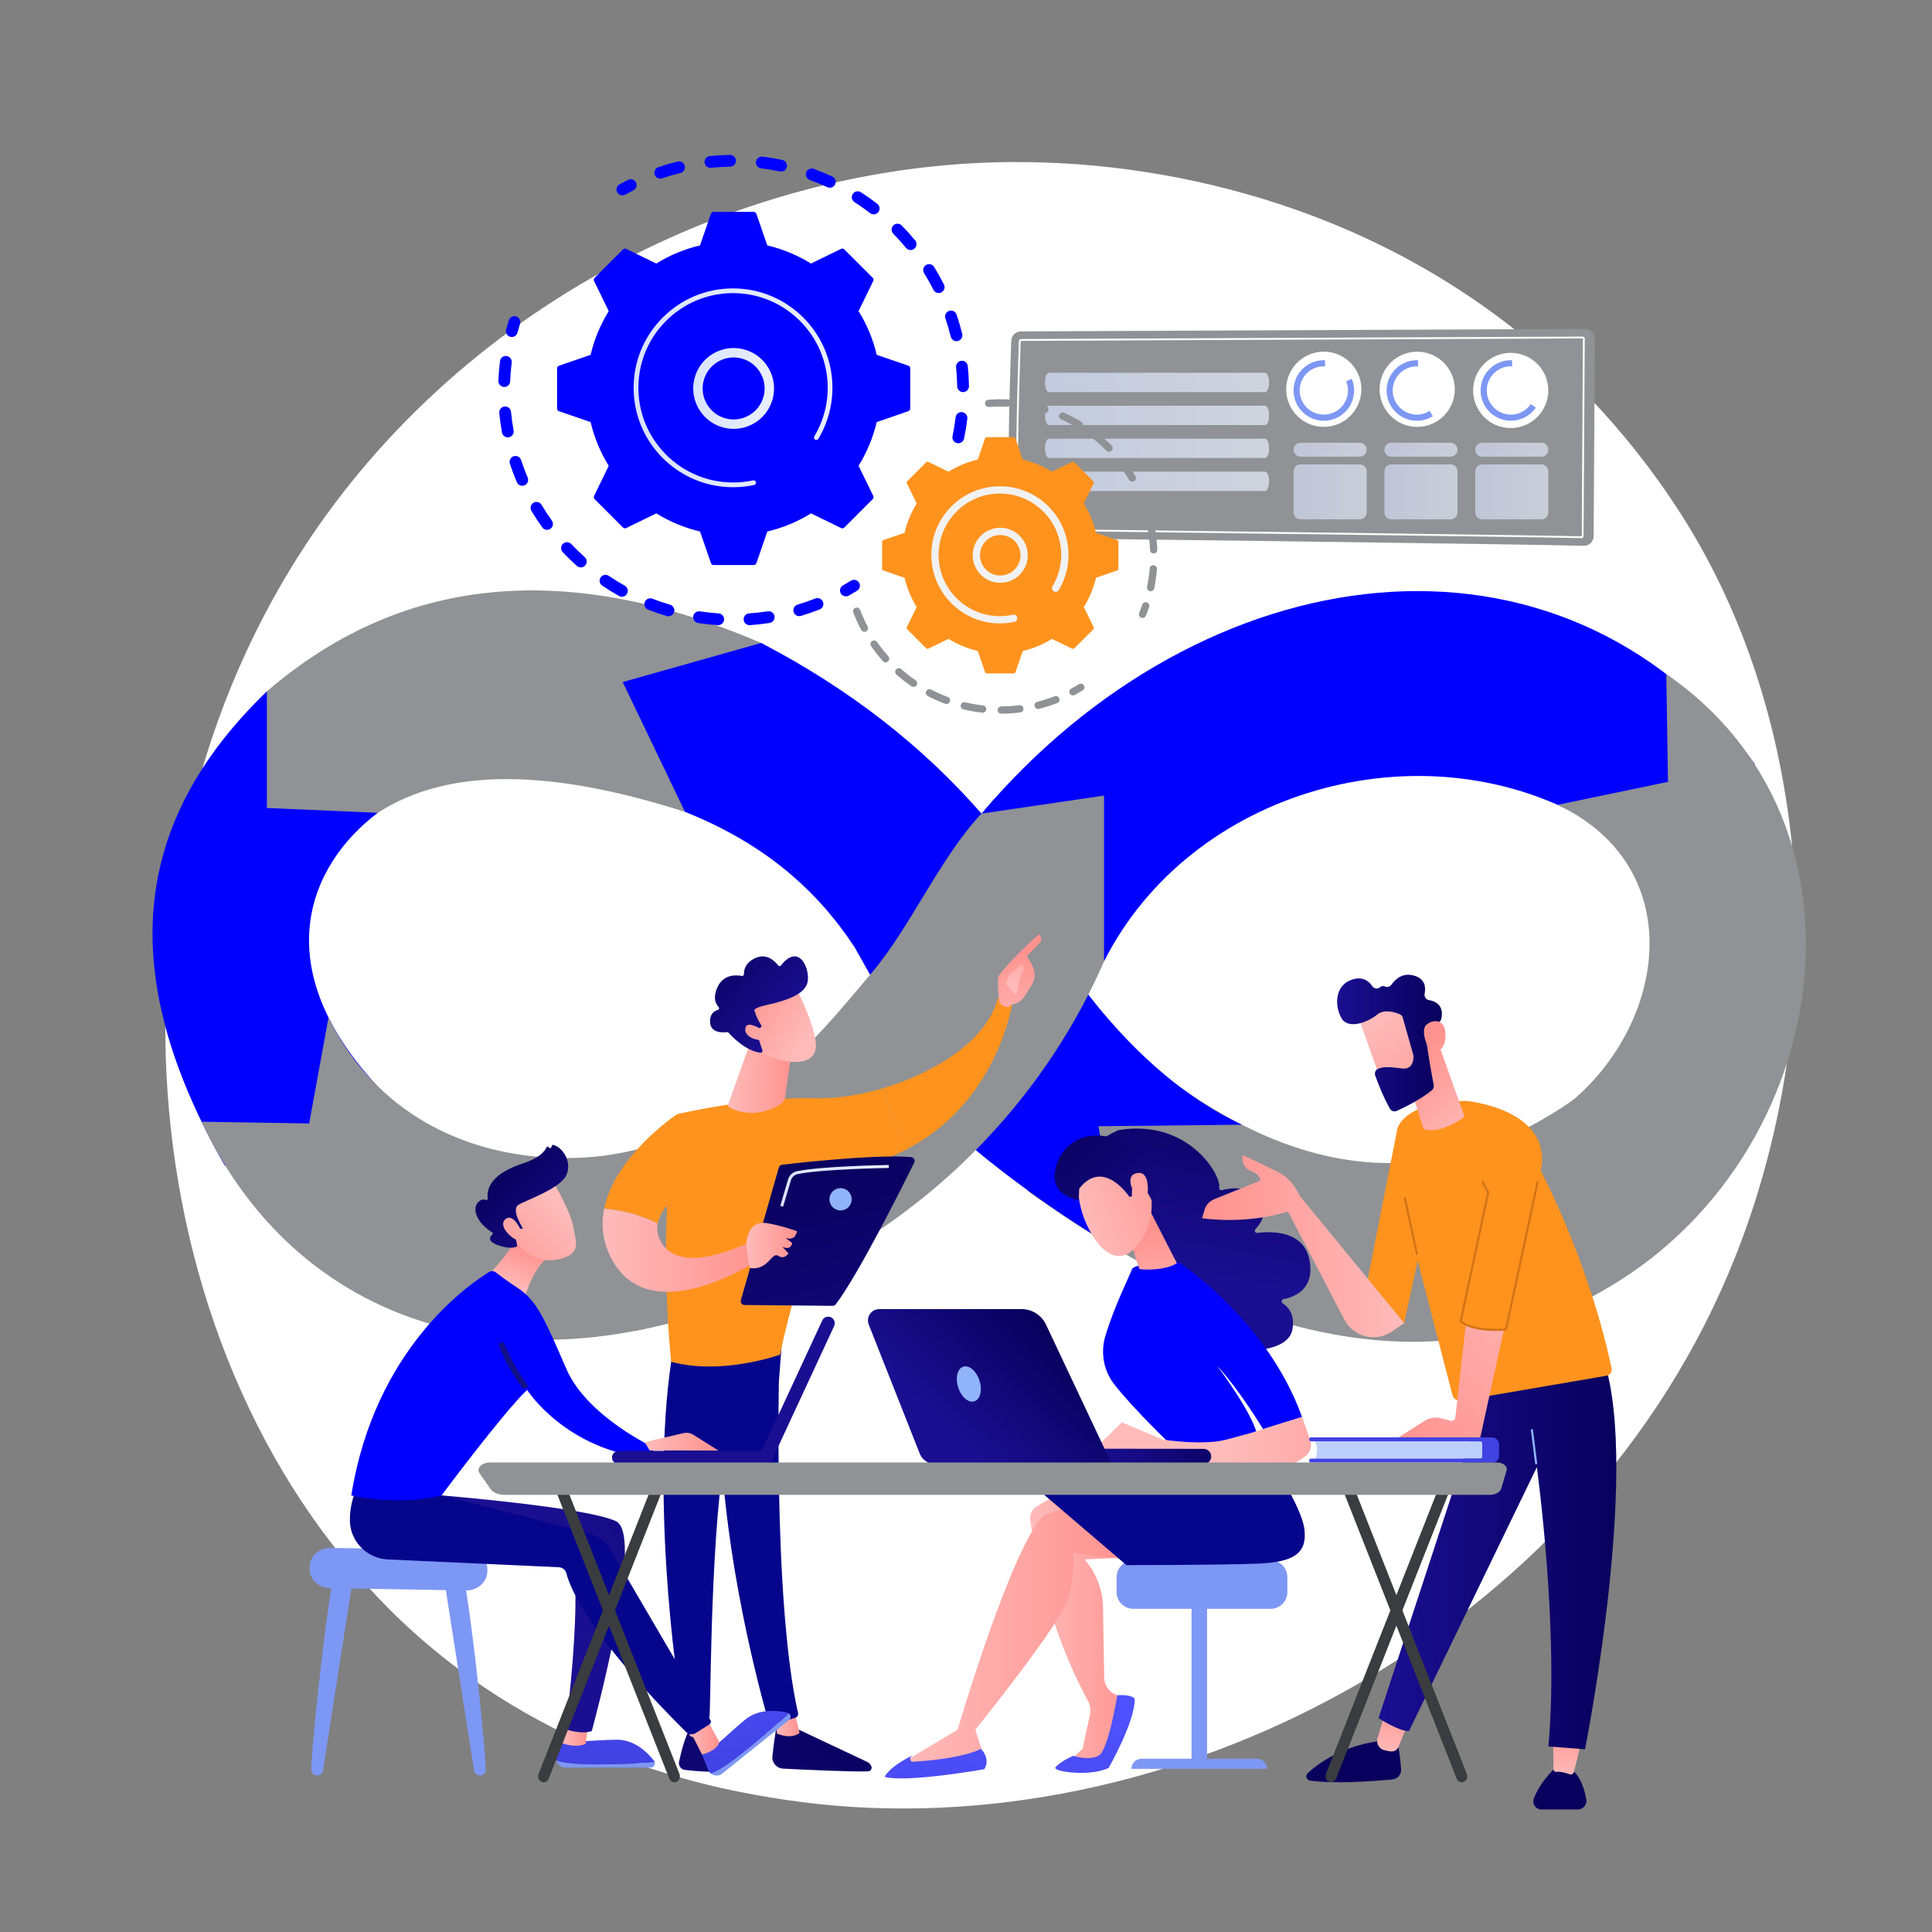 <svg width="1080" height="1080" viewBox="0 0 1080 1080" fill="none" xmlns="http://www.w3.org/2000/svg">
<rect x="0" y="0" width="1080" height="1080" fill="#808080" stroke="none"/>
<g clip-path="url(#clip0_3119_515)">
<path d="M965.521 712.199C877.151 920.269 641.771 1036.83 437.641 1005.39C404.421 1000.27 313.361 985.029 232.741 913.129C77.541 774.719 44.341 500.649 169.541 307.499C260.661 166.929 424.011 87.239 579.221 91.219C612.651 92.079 740.781 97.369 853.381 190.219C869.921 203.859 906.401 236.259 939.271 287.679C1016.47 408.399 1023.11 576.599 965.521 712.199Z" fill="white" stroke="white"/>
<path d="M149.19 386.479L211.2 454.349C172.4 483.619 148.06 541.05 213.01 609.34L125.69 651.659C64.49 544.499 73.14 459.819 149.19 386.479Z" fill="#0000FF"/>
<path d="M112.668 627.049L172.828 628.02L183.628 568.77C216.668 636.63 294.758 665 384.098 636.049L429.218 719.919C300.268 778.699 169.738 748.53 112.668 627.049Z" fill="#909295"/>
<path d="M617.178 537.39C665.938 441 794.648 405.44 887.208 458.23L981.028 427.18C871.448 281 672.338 308.74 548.648 454.81L617.178 537.39Z" fill="#0000FF"/>
<path d="M833.598 639.42L873.398 732.4C1018.64 671.9 1062.59 467.06 931.458 376.81L932.418 437.06L870.708 449.9C961.598 493.02 921.098 615.22 833.598 639.42Z" fill="#909295"/>
<path d="M574.348 665.73C711.948 764.69 832.348 777.59 928.348 698.96L860.778 674.95L879.588 614.77C795.338 673.24 717.038 654.22 641.868 594.35L574.348 665.73Z" fill="#909295"/>
<path d="M149.191 386.48V451.67L211.201 454.36C251.411 428.28 309.631 430.38 382.921 453.84L425.511 359.42C314.141 311.71 222.841 323.1 149.191 386.48Z" fill="#909295"/>
<path d="M382.92 453.83L348.09 381.27L425.51 359.41C475.8 385.64 516.31 417.77 548.66 454.81C584.27 533.23 633.13 600.15 694.25 628.72L614.04 629.57L626.39 699.54C594.96 680.72 564.64 659.6 537.95 636.57L477.72 529.48C456.72 497.57 427.42 471.6 382.92 453.83Z" fill="#0000FF"/>
<path d="M548.649 454.809C525.089 479.999 509.669 517.14 487.529 543.53C452.219 585.62 408.179 639.999 328.719 647.069L393.589 680.639L354.969 743.969C484.559 718.219 575.229 633.68 617.169 537.4V444.729L548.649 454.809Z" fill="#909295"/>
<path d="M570.66 185.26L886.08 183.88C889.1 183.85 891.55 186.3 891.53 189.32L890.86 299.73C890.84 302.77 888.33 305.19 885.3 305.1C857.49 304.27 572.41 300.61 566.96 300.84C561.57 301.07 564.5 213.88 565.3 190.48C565.4 187.59 567.76 185.29 570.66 185.26Z" fill="#909295"/>
<path d="M884.099 300.829H884.06C866.36 300.299 696.739 298.169 615.219 297.149C591.389 296.849 574.47 296.639 569.95 296.579L569.53 296.569L569.46 296.149C567.53 285.239 567.57 248.739 569.56 190.619C569.58 190.009 570.07 189.529 570.68 189.529L884.75 188.149C885.06 188.149 885.35 188.269 885.56 188.479C885.78 188.699 885.89 188.969 885.89 189.279L885.219 299.689C885.219 300.319 884.719 300.829 884.099 300.829ZM570.4 295.559C575.47 295.629 592.1 295.839 615.24 296.129C696.76 297.149 866.39 299.279 884.09 299.809H884.12C884.15 299.809 884.2 299.759 884.2 299.699L884.87 189.289L884.75 188.669V189.179L570.68 190.559C570.62 190.559 570.58 190.609 570.57 190.659C568.62 247.989 568.56 284.219 570.4 295.559Z" fill="white"/>
<path opacity="0.7" d="M584.148 213.78C584.148 216.77 585.148 219.19 586.368 219.19H707.198C708.428 219.19 709.418 216.77 709.418 213.78C709.418 210.79 708.418 208.37 707.198 208.37H586.378C585.148 208.37 584.148 210.79 584.148 213.78Z" fill="url(#paint0_linear_3119_515)"/>
<path opacity="0.7" d="M584.148 232.2C584.148 235.19 585.148 237.61 586.368 237.61H707.198C708.428 237.61 709.418 235.19 709.418 232.2C709.418 229.21 708.418 226.79 707.198 226.79H586.378C585.148 226.8 584.148 229.22 584.148 232.2Z" fill="url(#paint1_linear_3119_515)"/>
<path opacity="0.7" d="M584.148 250.63C584.148 253.62 585.148 256.04 586.368 256.04H707.198C708.428 256.04 709.418 253.62 709.418 250.63C709.418 247.64 708.418 245.22 707.198 245.22H586.378C585.148 245.23 584.148 247.65 584.148 250.63Z" fill="url(#paint2_linear_3119_515)"/>
<path opacity="0.7" d="M584.148 269.059C584.148 272.049 585.148 274.469 586.368 274.469H707.198C708.428 274.469 709.418 272.049 709.418 269.059C709.418 266.069 708.418 263.649 707.198 263.649H586.378C585.148 263.659 584.148 266.079 584.148 269.059Z" fill="url(#paint3_linear_3119_515)"/>
<path d="M760.741 220.979C762.612 209.523 754.842 198.718 743.385 196.846C731.928 194.975 721.123 202.746 719.252 214.203C717.38 225.66 725.151 236.464 736.608 238.336C748.065 240.207 758.87 232.436 760.741 220.979Z" fill="white"/>
<path d="M812.765 222.088C815.238 210.746 808.048 199.547 796.706 197.074C785.364 194.601 774.165 201.791 771.692 213.133C769.219 224.475 776.409 235.674 787.751 238.147C799.093 240.62 810.292 233.43 812.765 222.088Z" fill="white"/>
<path d="M844.497 239.29C856.106 239.29 865.517 229.879 865.517 218.27C865.517 206.661 856.106 197.25 844.497 197.25C832.888 197.25 823.477 206.661 823.477 218.27C823.477 229.879 832.888 239.29 844.497 239.29Z" fill="white"/>
<path d="M752.519 213.14C753.169 214.72 753.529 216.45 753.529 218.27C753.529 225.73 747.489 231.77 740.029 231.77C732.569 231.77 726.529 225.73 726.529 218.27C726.529 210.81 732.569 204.77 740.029 204.77C740.259 204.77 740.489 204.78 740.709 204.79V201.37C740.479 201.36 740.259 201.36 740.029 201.36C730.689 201.36 723.109 208.94 723.109 218.28C723.109 227.62 730.689 235.2 740.029 235.2C749.369 235.2 756.949 227.63 756.949 218.28C756.949 215.98 756.489 213.79 755.659 211.79L752.519 213.14Z" fill="#7D97F4"/>
<path d="M799.231 229.69C797.151 231 794.681 231.77 792.041 231.77C784.581 231.77 778.541 225.73 778.541 218.27C778.541 210.81 784.581 204.77 792.041 204.77C792.271 204.77 792.501 204.78 792.721 204.79V201.37C792.491 201.36 792.271 201.36 792.041 201.36C782.701 201.36 775.121 208.94 775.121 218.28C775.121 227.62 782.701 235.2 792.041 235.2C795.301 235.2 798.351 234.28 800.931 232.68L799.231 229.69Z" fill="#7D97F4"/>
<path d="M855.768 225.86C853.338 229.43 849.247 231.77 844.607 231.77C837.147 231.77 831.107 225.73 831.107 218.27C831.107 210.81 837.147 204.77 844.607 204.77C844.837 204.77 845.067 204.78 845.287 204.79V201.37C845.057 201.36 844.837 201.36 844.607 201.36C835.267 201.36 827.688 208.94 827.688 218.28C827.688 227.62 835.267 235.2 844.607 235.2C850.387 235.2 855.487 232.3 858.547 227.88L855.768 225.86Z" fill="#7D97F4"/>
<g opacity="0.64">
<path d="M760.187 247.5H726.897C724.807 247.5 723.117 249.24 723.117 251.39C723.117 253.54 724.807 255.28 726.897 255.28H760.187C762.277 255.28 763.967 253.54 763.967 251.39C763.967 249.25 762.277 247.5 760.187 247.5Z" fill="url(#paint4_linear_3119_515)"/>
<path d="M810.957 247.5H777.667C775.577 247.5 773.887 249.24 773.887 251.39C773.887 253.54 775.577 255.28 777.667 255.28H810.957C813.047 255.28 814.737 253.54 814.737 251.39C814.737 249.25 813.047 247.5 810.957 247.5Z" fill="url(#paint5_linear_3119_515)"/>
<path d="M828.436 255.29H861.726C863.816 255.29 865.506 253.55 865.506 251.4C865.506 249.25 863.816 247.51 861.726 247.51H828.436C826.346 247.51 824.656 249.25 824.656 251.4C824.656 253.55 826.346 255.29 828.436 255.29Z" fill="url(#paint6_linear_3119_515)"/>
<path d="M760.187 259.61H726.897C724.807 259.61 723.117 261.35 723.117 263.5V286.42C723.117 288.57 724.807 290.31 726.897 290.31H760.187C762.277 290.31 763.967 288.57 763.967 286.42V263.5C763.967 261.36 762.277 259.61 760.187 259.61Z" fill="url(#paint7_linear_3119_515)"/>
<path d="M810.957 259.61H777.667C775.577 259.61 773.887 261.35 773.887 263.5V286.42C773.887 288.57 775.577 290.31 777.667 290.31H810.957C813.047 290.31 814.737 288.57 814.737 286.42V263.5C814.737 261.36 813.047 259.61 810.957 259.61Z" fill="url(#paint8_linear_3119_515)"/>
<path d="M861.726 259.61H828.436C826.346 259.61 824.656 261.35 824.656 263.5V286.42C824.656 288.57 826.346 290.31 828.436 290.31H861.726C863.816 290.31 865.506 288.57 865.506 286.42V263.5C865.516 261.36 863.816 259.61 861.726 259.61Z" fill="url(#paint9_linear_3119_515)"/>
</g>
<path d="M434.379 963.44C434.379 963.44 432.659 972.66 431.769 981.79C431.419 985.36 434.149 988.49 437.729 988.67C449.899 989.29 475.919 990.53 485.269 990.2C486.679 990.15 487.609 988.72 487.099 987.41C486.669 986.31 485.839 985.42 484.779 984.92L441.959 964.74L434.379 963.44Z" fill="url(#paint10_linear_3119_515)"/>
<path d="M433.098 958L434.308 969.06C434.308 969.06 441.808 972.64 446.988 968.74L443.988 956.4L433.098 958Z" fill="url(#paint11_linear_3119_515)"/>
<path d="M436.058 750.39C435.468 753.27 431.648 894.28 446.118 957.63C446.358 958.66 445.818 959.72 444.838 960.11C442.518 961.03 437.968 962.36 432.538 962.49C430.858 962.53 429.358 961.42 428.898 959.8C424.728 945.09 404.778 871.43 402.758 801.22C400.498 722.77 402.788 798.55 402.788 798.55L405.018 750.09L436.058 750.39Z" fill="#06068C"/>
<path d="M384.869 967.79C384.869 967.79 382.229 972.43 379.599 984.79C379.119 987.02 380.669 989.18 382.939 989.42C386.959 989.85 393.139 990.42 398.089 990.43C400.369 990.44 402.179 988.46 401.919 986.19C401.409 981.66 399.769 974.23 394.549 968.4L384.869 967.79Z" fill="url(#paint12_linear_3119_515)"/>
<path d="M382.719 953.56L385.619 970.29C385.619 970.29 388.629 972.57 394.629 971L393.339 953.021L382.719 953.56Z" fill="url(#paint13_linear_3119_515)"/>
<path d="M376.347 754.14C363.307 828.43 377.267 938.08 382.127 959.56C382.427 960.88 383.477 961.89 384.797 962.12C387.057 962.52 390.767 962.86 394.447 961.83C395.717 961.48 396.607 960.34 396.677 959.03C397.517 941.71 397.317 835.32 409.207 793.39C409.807 791.27 411.127 789.42 412.937 788.16L435.387 772.52L437.337 746.91L376.347 754.14Z" fill="#06068C"/>
<path d="M456.258 613.9C419.318 612.94 378.448 622.859 378.448 622.859C366.818 687.02 375.198 761.24 375.198 761.24C403.728 769.01 436.118 757.229 436.118 757.229C441.128 730.409 464.038 655.03 464.038 655.03C482.118 652.96 497.038 647.89 509.348 641.13C500.108 630.21 495.838 616.389 493.998 608.229C480.898 612.149 467.658 614.2 456.258 613.9Z" fill="#FF931E"/>
<path d="M565.928 560.51C562.338 556.09 557.728 558.12 557.728 558.12C552.068 581.04 523.378 599.39 494.008 608.21C495.838 616.37 500.118 630.19 509.358 641.11C558.218 614.25 565.928 560.51 565.928 560.51Z" fill="#FF931E"/>
<path d="M565.039 561.62C565.409 562.83 560.989 564.63 558.449 559.66C558.379 557.29 557.039 547.14 558.469 545.22C566.099 535.02 580.829 522.29 580.829 522.29C583.269 524.75 581.219 527.12 581.219 527.12L574.069 534.43C575.529 537.12 577.309 539.4 578.129 542.65C578.749 545.11 578.329 547.73 577.069 549.95C575.809 552.18 574.079 555.07 572.459 557.34C569.369 561.63 565.039 561.62 565.039 561.62Z" fill="url(#paint14_linear_3119_515)"/>
<path d="M570.91 539.2L564.4 544.61L562.32 550.04L568.02 556.48C568.02 556.48 570.06 545.69 571.52 543.36C572.98 541.04 572.25 539.9 570.91 539.2Z" fill="url(#paint15_linear_3119_515)"/>
<path d="M392.28 658.77L378.45 622.86C378.45 622.86 343.71 645.98 337.75 675.66C344.27 676.2 356.12 678.01 367.68 683.99C370.37 669.97 392.28 658.77 392.28 658.77Z" fill="#FF931E"/>
<path d="M422.118 692.73C422.118 692.73 383.158 714.26 370.258 695.44C367.578 691.53 366.968 687.67 367.668 683.99C356.108 678.01 344.258 676.2 337.738 675.66C335.938 684.61 336.758 694.15 341.928 703.83C364.428 745.94 427.138 702.33 427.138 702.33L422.118 692.73Z" fill="url(#paint16_linear_3119_515)"/>
<path d="M419.117 583.54L407.037 617.43C406.837 617.99 407.067 618.62 407.577 618.91C410.767 620.71 422.267 625.94 436.257 617.26C437.717 616.35 438.717 614.87 438.957 613.17L443.047 583.78L419.117 583.54Z" fill="url(#paint17_linear_3119_515)"/>
<path d="M444.997 552.3C444.997 552.3 457.677 576.73 455.927 586.53C454.177 596.33 438.187 595.47 424.287 587.37L414.777 561.04L444.997 552.3Z" fill="url(#paint18_linear_3119_515)"/>
<path d="M425.038 574.48C425.608 574.23 425.828 573.54 425.488 573.02C424.468 571.43 422.558 568.19 421.968 565.36C421.968 565.36 419.658 563.85 427.908 561.96C436.158 560.07 448.458 557.13 451.098 550.15C453.678 543.35 447.238 526.11 436.568 539.69C436.158 540.21 435.378 540.21 434.978 539.69C433.268 537.42 428.778 532.71 422.438 535.48C416.508 538.07 415.808 542.39 415.868 544.57C415.888 545.21 415.308 545.7 414.678 545.58C411.698 544.98 404.538 544.43 401.128 551.74C398.318 557.76 400.078 561.21 401.688 562.9C402.208 563.45 401.968 564.34 401.248 564.55C399.278 565.13 396.728 566.77 396.938 571.37C397.228 577.73 404.338 577.23 406.358 576.96C406.688 576.92 407.018 577.03 407.248 577.28C408.968 579.22 416.698 587.44 425.138 588.5C425.868 588.59 426.448 587.87 426.208 587.18L422.648 576.51C422.478 576.01 422.728 575.47 423.208 575.27L425.038 574.48Z" fill="url(#paint19_linear_3119_515)"/>
<path d="M426.489 576.01C426.489 576.01 417.359 569.62 416.639 574.92C415.919 580.22 424.839 582.69 429.299 580.75L426.489 576.01Z" fill="url(#paint20_linear_3119_515)"/>
<path d="M414.158 726.75L435.378 652.64C435.618 651.8 436.338 651.19 437.208 651.08C441.058 650.63 452.198 649.37 465.058 648.28C480.558 646.97 498.548 645.91 509.298 646.81C510.828 646.94 511.748 648.56 511.068 649.93C504.958 662.3 479.798 712.62 467.208 729.11C466.788 729.66 466.148 729.98 465.458 729.97L416.218 729.51C414.788 729.51 413.768 728.13 414.158 726.75Z" fill="url(#paint21_linear_3119_515)"/>
<path d="M419.289 708.85C419.289 708.85 416.329 696.69 417.529 692.38C418.719 688.07 421.029 682.52 428.729 683.75C436.429 684.98 445.519 688.23 445.519 688.23C445.519 688.23 445.059 693.85 439.209 692.04L442.839 694.85C442.839 694.85 442.319 699.35 437.379 696.94L440.759 700.66C440.759 700.66 438.639 704.35 434.999 701.98C431.349 699.62 429.599 710.31 419.289 708.85Z" fill="url(#paint22_linear_3119_515)"/>
<path d="M463.648 670.41C463.648 673.85 466.438 676.64 469.878 676.64C473.318 676.64 476.108 673.85 476.108 670.41C476.108 666.97 473.318 664.18 469.878 664.18C466.438 664.18 463.648 666.97 463.648 670.41Z" fill="#91B3FA"/>
<path d="M437.777 674.52L436.188 674.05L440.508 659.39C441.208 657 443.138 655.21 445.538 654.71C459.238 651.85 495.307 651.27 496.837 651.24L496.867 652.9C496.497 652.9 459.428 653.5 445.888 656.33C444.088 656.71 442.637 658.06 442.107 659.86L437.777 674.52Z" fill="url(#paint23_linear_3119_515)"/>
<path d="M186.618 881.93C184.358 885.28 175.368 961.07 173.958 989.06C173.858 990.95 175.378 992.53 177.268 992.53C178.898 992.53 180.298 991.34 180.548 989.72L196.998 884.33L186.618 881.93Z" fill="#7D97F4"/>
<path d="M258.907 881.93C261.167 885.28 270.157 961.07 271.567 989.06C271.667 990.95 270.147 992.53 268.257 992.53C266.627 992.53 265.227 991.34 264.977 989.72L248.527 884.33L258.907 881.93Z" fill="#7D97F4"/>
<path d="M173.018 876.02L173.008 876.85C172.958 882.8 178.078 887.67 184.488 887.78L260.508 889.07C266.828 889.18 272.098 884.61 272.408 878.76L272.448 878C272.768 871.89 267.588 866.75 260.988 866.63L184.938 865.27C178.428 865.15 173.068 869.98 173.018 876.02Z" fill="#7D97F4"/>
<path d="M333.147 986.31C319.637 986.31 313.657 985.15 310.977 984.09C311.497 986.31 313.477 988.06 315.967 988.06H363.767C365.377 988.06 366.397 986.52 366.007 985.12C360.567 985.57 348.997 986.31 333.147 986.31Z" fill="#7D97F4"/>
<path d="M366.018 985.13C365.938 984.85 365.828 984.57 365.628 984.32C361.988 979.67 354.668 972.37 344.718 972.51C330.138 972.72 325.058 974.3 313.728 972.6L311.058 981.46C310.788 982.36 310.778 983.26 310.978 984.1C313.648 985.16 319.628 986.32 333.148 986.32C348.998 986.31 360.568 985.57 366.018 985.13Z" fill="url(#paint24_linear_3119_515)"/>
<path d="M317.01 963.05L313.73 974.21C313.73 974.21 321 977.52 327.39 974.86L328.65 965.19L317.01 963.05Z" fill="url(#paint25_linear_3119_515)"/>
<path d="M416.09 979.29C405.56 987.75 400.17 990.6 397.43 991.45C399.22 992.85 401.85 992.97 403.8 991.4L441.07 961.46C442.32 960.45 442.16 958.62 440.99 957.78C437.01 961.53 428.45 969.36 416.09 979.29Z" fill="#7D97F4"/>
<path d="M440.98 957.78C440.74 957.61 440.48 957.47 440.17 957.39C434.43 956.06 424.18 954.98 416.51 961.32C405.27 970.61 402.3 975.02 392.41 980.8L395.85 989.35C396.2 990.22 396.76 990.92 397.43 991.45C400.17 990.6 405.56 987.75 416.09 979.29C428.45 969.36 437.01 961.53 440.98 957.78Z" fill="url(#paint26_linear_3119_515)"/>
<path d="M246.84 835.939C246.84 835.939 327.74 842.549 344.34 850.359C360.94 858.169 330.8 967.669 330.8 967.669C330.8 967.669 326.28 969.839 316.23 966.719C316.23 966.719 326.54 885.909 318.87 868.389L231.27 854.059L246.84 835.939Z" fill="url(#paint27_linear_3119_515)"/>
<path d="M384.371 965.419C385.121 966.099 392.411 980.799 392.411 980.799C392.411 980.799 400.521 979.039 402.181 973.909L394.881 960.649L384.371 965.419Z" fill="url(#paint28_linear_3119_515)"/>
<path d="M198.119 835.27C198.119 835.27 195.479 841.609 195.589 850.039C195.739 861.699 205.109 871.16 216.759 871.74L312.399 876.099C314.419 876.189 316.129 877.589 316.629 879.549C318.879 888.239 329.859 914.94 383.559 968.21C384.989 969.63 387.209 969.869 388.919 968.789L396.559 963.96C397.359 963.45 397.619 962.4 397.139 961.58L341.449 866.49C338.529 861.66 333.819 858.18 328.359 856.78L246.849 835.94L198.119 835.27Z" fill="#06068C"/>
<path d="M292.37 686.72C292.37 686.72 282.12 704.83 271.68 713.61L293.27 725.66C293.27 725.66 298.14 706.48 309.25 700.87L292.37 686.72Z" fill="url(#paint29_linear_3119_515)"/>
<path d="M196.379 835.94C196.379 835.94 222.199 842.23 246.839 835.94C246.839 835.94 281.319 789.58 294.669 776.97C294.669 776.97 315.949 810.55 363.319 815.31L365.959 809.41C365.959 809.41 328.249 792.03 316.639 765.32C305.029 738.61 300.369 727.22 289.809 720.25C283.229 715.91 279.289 712.95 277.259 711.33C276.149 710.44 274.609 710.34 273.389 711.08C262.179 717.9 209.439 754.02 196.379 835.94Z" fill="#0000FF"/>
<path d="M293.271 776.31C292.771 776.31 292.281 776.09 291.961 775.66C283.741 764.94 279.161 753.12 278.971 752.63C278.641 751.78 279.071 750.82 279.921 750.49C280.781 750.16 281.731 750.59 282.061 751.44C282.111 751.56 286.671 763.32 294.591 773.65C295.151 774.38 295.011 775.41 294.281 775.97C293.971 776.2 293.621 776.31 293.271 776.31Z" fill="#101089"/>
<path d="M360.469 806.32L365.799 804.9L381.989 801.15C383.939 800.7 385.989 801.04 387.679 802.11L401.599 810.87L363.159 810.81L360.469 806.32Z" fill="url(#paint30_linear_3119_515)"/>
<path d="M308.628 659.56C308.628 659.56 318.588 676.11 320.308 685.26C322.038 694.41 324.808 700.13 314.398 703.39C303.988 706.65 294.308 702.52 288.238 693.98C288.238 693.98 278.758 680.84 279.698 674.82C280.658 668.8 308.628 659.56 308.628 659.56Z" fill="url(#paint31_linear_3119_515)"/>
<path d="M291.018 686.9L292.368 686.72C292.368 686.72 285.318 676.07 289.928 673.42C294.538 670.78 313.338 664.29 316.608 656.89C319.758 649.75 315.048 641.69 309.368 640.01C309.008 639.9 308.628 640.12 308.498 640.47L308.168 641.37C307.938 641.99 307.078 642.01 306.818 641.41C306.568 640.84 305.748 640.82 305.498 641.38C304.488 643.6 301.478 647.39 292.438 650.32C279.608 654.48 271.618 660.95 272.598 670.06C272.658 670.64 272.088 671.04 271.558 670.8C270.508 670.34 268.918 670.26 267.078 672.28C263.868 675.79 266.378 683.47 275.148 688.91C275.568 689.17 275.638 689.76 275.268 690.07C273.958 691.19 272.108 693.7 278.038 695.93C284.108 698.21 287.418 697.44 288.638 696.95C288.968 696.82 289.158 696.48 289.088 696.13L287.528 688.14C287.448 687.73 287.728 687.33 288.148 687.28L291.018 686.9Z" fill="url(#paint32_linear_3119_515)"/>
<path d="M291.569 688.54C291.569 688.54 287.179 677.71 282.559 681.52C277.949 685.33 286.829 693.74 290.919 693.63L291.569 688.54Z" fill="url(#paint33_linear_3119_515)"/>
<path d="M345.619 818.41C345.679 818.41 345.749 818.41 345.809 818.41L427.929 818.33C429.959 818.33 431.599 816.68 431.599 814.66C431.599 812.63 429.939 810.96 427.919 810.99L345.799 811.07C343.769 811.07 342.129 812.72 342.129 814.74C342.129 816.71 343.669 818.31 345.619 818.41Z" fill="url(#paint34_linear_3119_515)"/>
<path d="M459.718 737.99C459.688 738.05 459.658 738.1 459.638 738.16L425.088 812.65C424.238 814.49 425.028 816.67 426.868 817.53C428.708 818.38 430.918 817.59 431.748 815.74L466.298 741.25C467.148 739.41 466.358 737.23 464.518 736.37C462.728 735.54 460.628 736.27 459.718 737.99Z" fill="url(#paint35_linear_3119_515)"/>
<path d="M674.752 893.27H666.082V987H674.752V893.27Z" fill="#7D97F4"/>
<path d="M708.371 988.799H632.461C632.461 985.679 634.991 983.159 638.101 983.159H702.731C705.841 983.159 708.371 985.689 708.371 988.799Z" fill="#7D97F4"/>
<path d="M719.631 890.02C719.631 895.15 715.441 899.34 710.311 899.34H633.511C628.381 899.34 624.191 895.15 624.191 890.02V881.59C624.191 876.46 628.381 872.27 633.511 872.27H710.311C715.441 872.27 719.631 876.46 719.631 881.59V890.02Z" fill="#7D97F4"/>
<path d="M606.429 830.779C606.429 830.779 593.549 832.779 579.069 842.459C576.789 843.979 575.539 846.639 575.879 849.359C577.609 863.089 584.739 907.549 608.249 950.959C609.489 953.249 609.849 955.909 609.299 958.459L605.219 977.469L597.649 984.569H617.159L630.149 949.419L624.599 947.659C620.289 946.299 617.339 942.339 617.259 937.819L616.609 900.109C617.169 883.309 606.309 871.719 606.309 871.719L637.469 870.199L606.429 830.779Z" fill="url(#paint36_linear_3119_515)"/>
<path d="M590.029 987.989C588.249 990.319 609.149 993.379 619.709 988.299C619.709 988.299 634.349 962.839 634.349 949.719C634.349 949.719 633.189 947.049 624.589 947.649C624.589 947.649 619.679 977.799 614.489 981.179C609.299 984.559 599.969 981.519 599.969 981.519C599.969 981.519 592.649 984.559 590.029 987.989Z" fill="url(#paint37_linear_3119_515)"/>
<path d="M633.51 872.27C633.34 871.98 599.97 868.26 599.97 868.26C599.97 868.26 601.06 878.41 597.65 892.38C594.24 906.35 545.23 966.88 545.23 966.88L550.37 983.17C534.48 988.7 518.86 989.59 503.48 985.99L535.32 966.88C535.32 966.88 565.12 865.32 583.38 847.2L616.84 835.62L633.51 872.27Z" fill="url(#paint38_linear_3119_515)"/>
<path d="M708.369 813.18C708.369 813.18 727.599 841.78 729.179 854.83C730.759 867.88 723.909 873.18 703.729 874.05C683.549 874.92 629.689 874.91 629.689 874.91L583.719 835.62C583.719 835.62 617.219 823.66 625.929 820.28C634.639 816.9 708.369 813.18 708.369 813.18Z" fill="#06068C"/>
<path d="M548.428 977.68C548.428 977.68 553.958 983.04 550.228 989C550.228 989 506.408 996.77 494.508 993.24C494.508 993.24 496.978 987.6 510.378 981.18L509.388 981.94C508.138 982.9 508.868 984.9 510.448 984.81C519.268 984.31 537.538 982.69 548.428 977.68Z" fill="url(#paint39_linear_3119_515)"/>
<path d="M625.071 631.78C664.381 625.1 682.891 657.16 681.531 663.89C681.351 664.78 682.191 665.54 683.071 665.3C687.581 664.09 697.551 662.55 703.731 670.3C709.191 677.14 705.111 683.59 701.781 687.13C700.981 687.99 701.651 689.37 702.821 689.23C711.121 688.18 729.151 687.93 732.101 704.82C734.851 720.57 723.891 725.01 717.391 726.26C716.291 726.47 716.031 727.92 716.981 728.52C720.221 730.58 723.981 734.83 722.461 743.22C720.081 756.37 694.291 755.3 691.281 755.12C691.091 755.11 690.911 755.05 690.741 754.96L649.441 731.4C649.121 731.22 648.901 730.9 648.831 730.53L640.491 682.37C640.421 681.98 640.541 681.58 640.821 681.3L613.891 643.3C604.131 641.88 624.611 631.86 625.071 631.78Z" fill="url(#paint40_linear_3119_515)"/>
<path d="M656.36 809.39C656.36 809.39 633.97 788.07 622.94 773.94C616.98 766.31 615.11 756.26 617.87 746.97C622.9 730.01 631.85 712.45 632.66 709.72C633.91 705.53 659.02 705.71 659.02 705.71C659.02 705.71 708.43 737.78 727.84 792.1L706.04 798.89C706.04 798.89 693.14 777.25 680.39 763.49C680.39 763.49 702.45 792.63 703.22 804.56L656.36 809.39Z" fill="#0000FF"/>
<path d="M629.629 686.31C629.889 687.18 636.449 708.91 636.959 709.36C637.469 709.81 651.329 710.56 657.859 706.1L641.679 674.45L629.629 686.31Z" fill="url(#paint41_linear_3119_515)"/>
<path d="M603.351 658.39C603.351 658.39 600.181 670.84 608.951 687.58C617.711 704.32 627.631 704.3 633.061 698.94C638.481 693.58 645.171 684.49 643.581 668.31C641.991 652.12 607.931 642.56 603.351 658.39Z" fill="url(#paint42_linear_3119_515)"/>
<path d="M631.451 669.19C631.451 669.19 616.911 646.96 603.281 664.46L603.031 670.82C603.031 670.82 587.061 668.92 589.861 654.28C592.651 639.64 606.451 630.49 624.231 636.83C642.001 643.17 652.181 649.68 653.331 662.41C654.481 675.15 644.341 672.35 644.341 672.35C644.341 672.35 641.041 663.38 636.341 662.45C631.641 661.52 632.861 668.51 632.861 668.51L631.451 669.19Z" fill="url(#paint43_linear_3119_515)"/>
<path d="M635.182 668.89C635.182 668.89 627.642 657.51 635.372 655.81C643.102 654.11 641.902 666.9 641.062 671.63L635.182 668.89Z" fill="url(#paint44_linear_3119_515)"/>
<path d="M610.742 810.971L627.192 795.111L649.952 804.731C649.952 804.731 672.612 808.241 685.572 804.731C698.542 801.221 698.542 801.221 698.542 801.221L727.842 792.101L732.442 805.111C733.612 808.411 732.432 812.081 729.582 814.111C727.042 815.911 724.072 817.891 722.182 818.721C718.322 820.411 627.062 817.551 627.062 817.551L610.742 810.971Z" fill="url(#paint45_linear_3119_515)"/>
<path d="M673.012 818.45C672.942 818.45 672.862 818.46 672.792 818.46L577.352 818.36C574.992 818.36 573.082 816.44 573.082 814.08C573.082 811.72 575.002 809.77 577.362 809.81L672.802 809.91C675.162 809.91 677.072 811.83 677.072 814.19C677.062 816.47 675.262 818.34 673.012 818.45Z" fill="url(#paint46_linear_3119_515)"/>
<path d="M491.551 731.79H571.031C576.891 731.79 582.231 735.17 584.731 740.48L621.481 818.4H522.701C518.921 818.4 515.531 816.09 514.141 812.58L485.651 740.48C484.001 736.31 487.071 731.79 491.551 731.79Z" fill="url(#paint47_linear_3119_515)"/>
<path d="M547.542 771.74C549.262 777.09 547.992 782.29 544.702 783.35C541.412 784.41 537.342 780.93 535.622 775.58C533.902 770.23 535.172 765.03 538.462 763.97C541.762 762.91 545.822 766.39 547.542 771.74Z" fill="#91B3FA"/>
<path d="M781.819 976.99C781.819 976.99 782.819 982.55 783.219 989.16C783.389 991.97 781.299 994.42 778.499 994.69C768.729 995.64 746.489 997.39 732.299 995.34C730.309 995.05 729.519 992.61 730.989 991.24C736.839 985.79 750.979 975.18 774.259 972.86L781.819 976.99Z" fill="url(#paint48_linear_3119_515)"/>
<path d="M786.67 964.45L781.73 976.56C781.05 978.22 779.37 979.25 777.59 979.06C776.38 978.93 774.95 978.7 773.56 978.28C770.77 977.43 769.2 974.48 770.03 971.69L773.76 959.22L786.67 964.45Z" fill="url(#paint49_linear_3119_515)"/>
<path d="M871.12 986.63C871.12 986.63 861.23 994.91 857.38 1005.52C856.32 1008.44 858.56 1011.51 861.67 1011.51H882.02C885 1011.51 887.28 1008.83 886.76 1005.9C885.46 998.58 881.72 986.66 871.12 986.63Z" fill="url(#paint50_linear_3119_515)"/>
<path d="M883.371 975.86C883.371 975.86 881.371 984.7 879.841 990.55C879.561 991.61 878.431 992.19 877.401 991.82C874.321 990.72 871.811 990.23 869.991 990.48C869.151 990.59 868.411 989.89 868.401 989.04L868.211 974.35L883.371 975.86Z" fill="url(#paint51_linear_3119_515)"/>
<path d="M830.769 776.89L770.609 960.42C770.609 960.42 782.149 967.98 787.649 967.66L859.109 820.16C859.109 820.16 871.609 911.04 865.559 976.29L886.029 977.85C886.029 977.85 919.309 811.11 894.099 754L830.769 776.89Z" fill="url(#paint52_linear_3119_515)"/>
<path d="M858.708 818.58C858.728 818.58 858.758 818.58 858.778 818.58C859.098 818.54 859.327 818.25 859.287 817.93L856.958 799.4C856.918 799.08 856.627 798.86 856.307 798.89C855.987 798.93 855.757 799.22 855.797 799.54L858.128 818.07C858.168 818.36 858.418 818.58 858.708 818.58Z" fill="#91B3FA"/>
<path d="M819.49 615.39C819.49 615.39 868.23 619.72 861.34 654.45C861.34 654.45 888.28 705.15 900.88 764.88C901.29 766.82 899.99 768.72 898.03 769.05L816.86 782.95C814.62 783.33 812.46 781.94 811.89 779.74L792.5 704.79L784.94 739.64L760.93 733.38L781.15 630.98C781.14 630.97 783.96 616.03 819.49 615.39Z" fill="#FF931E"/>
<path d="M792.081 701.43C792.121 701.43 792.171 701.43 792.211 701.42C792.541 701.35 792.741 701.03 792.671 700.7L785.901 669.63C785.831 669.3 785.511 669.1 785.181 669.17C784.851 669.24 784.651 669.56 784.721 669.89L791.491 700.96C791.551 701.24 791.801 701.43 792.081 701.43Z" fill="#D37416"/>
<path d="M796.981 793.88C799.541 792.47 802.531 792.08 805.361 792.79L811.011 794.2C812.211 794.5 813.401 793.67 813.541 792.44L819.381 740.42C826.691 743.89 837.231 743.48 840.711 743.22L827.261 804.54H780.191L796.981 793.88Z" fill="url(#paint53_linear_3119_515)"/>
<path d="M671.91 681.05L673.33 676.32C674.15 673.6 676.16 671.4 678.8 670.34L704.53 659.99C704.53 659.99 704.92 656.69 699.09 654.45C693.26 652.21 694.63 645.68 694.63 645.68C694.63 645.68 702.59 649.31 714.24 655.07C720.9 658.36 724.64 664.18 726.62 668.55L784.93 739.63L778.08 744.33C769.08 750.51 756.7 747.48 751.58 737.83L720 677.26C704.15 682.03 688.1 682.94 671.91 681.05Z" fill="url(#paint54_linear_3119_515)"/>
<path d="M803.7 582.23L818.69 624.19C818.69 624.19 805.42 634.57 795.73 631.06L788.18 607.01C788.17 607.01 793.94 577.61 803.7 582.23Z" fill="url(#paint55_linear_3119_515)"/>
<path d="M758.961 567.159C758.961 567.809 773.401 608.039 773.401 608.039L796.201 599.309L788.181 559.139C788.171 559.139 758.961 556.339 758.961 567.159Z" fill="url(#paint56_linear_3119_515)"/>
<path d="M784.17 568.93L790.05 589.74C790.13 590.01 790.16 590.28 790.16 590.55C790.16 592.25 789.74 598.09 783.79 597.29C778.39 596.57 773.45 595.99 770.31 597.47C768.9 598.13 768.23 599.76 768.75 601.22C770.06 604.87 773.17 613.06 776.96 619.75C777.73 621.11 779.41 621.64 780.84 620.99C785.12 619.04 794.04 614.68 800.39 609.49C801.25 608.79 801.66 607.68 801.46 606.59C800.46 601.27 797.48 585.07 797.35 580.43C797.23 576.07 802.11 572.75 804.27 571.5C804.98 571.09 805.48 570.42 805.67 569.62C806.35 566.82 806.92 560.47 798.83 559.07C797.14 558.78 796.03 557.16 796.38 555.47C797.06 552.12 796.85 547.18 790.48 545.37C784.01 543.52 779.94 547.42 777.86 550.41C777.02 551.62 775.46 552.01 774.11 551.41C773.35 551.07 772.42 551.05 771.43 551.89C770.09 553.02 768.06 552.67 767.08 551.23C765.19 548.45 761.76 545.68 755.96 547.56C745.66 550.89 746.15 562.77 749.93 569.22C753.71 575.68 764.67 571.43 769.86 567.15C773.81 563.9 779.81 565.84 782.47 566.96C783.3 567.33 783.93 568.05 784.17 568.93Z" fill="url(#paint57_linear_3119_515)"/>
<path d="M799.431 588.049C799.431 588.049 793.331 576.519 797.371 572.899C801.401 569.279 808.231 569.869 808.051 578.889C807.811 590.099 799.431 588.049 799.431 588.049Z" fill="url(#paint58_linear_3119_515)"/>
<path d="M835.978 744C839.308 744 841.678 743.75 841.938 743.72L842.368 743.67L860.118 660.92C860.188 660.59 859.978 660.27 859.658 660.2C859.328 660.13 859.008 660.34 858.938 660.66L841.378 742.55C838.738 742.78 824.628 743.72 817.188 738.44L832.558 666.55L829.348 660.5C829.188 660.2 828.828 660.09 828.528 660.25C828.228 660.41 828.118 660.77 828.278 661.07L831.278 666.73L815.828 738.95L816.138 739.18C821.518 743.24 830.188 744 835.978 744Z" fill="#D37416"/>
<path d="M303.911 996.289C303.501 996.289 303.091 996.199 302.691 996.009C301.121 995.269 300.401 993.289 301.071 991.579L365.921 827.019C366.591 825.309 368.411 824.519 369.981 825.249C371.551 825.989 372.271 827.969 371.601 829.679L306.751 994.229C306.251 995.519 305.111 996.289 303.911 996.289Z" fill="#3A3C3F"/>
<path d="M376.972 996.29C375.772 996.29 374.632 995.53 374.132 994.25L309.282 829.7C308.612 827.99 309.332 826 310.902 825.27C312.472 824.53 314.292 825.32 314.962 827.04L379.812 991.6C380.482 993.31 379.762 995.3 378.192 996.03C377.792 996.2 377.382 996.29 376.972 996.29Z" fill="#3A3C3F"/>
<path d="M744.059 996.289C743.649 996.289 743.239 996.199 742.839 996.009C741.269 995.269 740.549 993.289 741.219 991.579L806.069 827.019C806.739 825.309 808.559 824.519 810.129 825.249C811.699 825.989 812.419 827.969 811.749 829.679L746.899 994.249C746.399 995.519 745.259 996.289 744.059 996.289Z" fill="#3A3C3F"/>
<path d="M817.12 996.29C815.92 996.29 814.78 995.53 814.28 994.25L749.43 829.7C748.75 827.99 749.48 826 751.05 825.27C752.62 824.53 754.44 825.32 755.11 827.04L819.96 991.6C820.64 993.31 819.91 995.3 818.34 996.03C817.94 996.2 817.53 996.29 817.12 996.29Z" fill="#3A3C3F"/>
<path d="M734.652 815.4H828.582V805.71H734.652C736.662 805.71 736.662 815.4 734.652 815.4Z" fill="#BDD0FB"/>
<path d="M827.461 815.4C828.071 815.4 828.581 814.9 828.581 814.28V806.82C828.581 806.21 828.081 805.7 827.461 805.7H732.901C732.291 805.7 731.781 805.21 731.781 804.6C731.781 804 732.281 803.5 732.901 803.5H833.961C836.201 803.5 838.021 805.32 838.021 807.56V813.76C838.021 815.87 836.311 817.58 834.201 817.58H732.901C732.291 817.58 731.781 817.09 731.781 816.48C731.781 815.88 732.281 815.38 732.901 815.38H827.461V815.4Z" fill="url(#paint59_linear_3119_515)"/>
<path d="M842.191 821.93C842.511 820.85 842.081 819.73 841.021 818.88C839.961 818.03 838.391 817.54 836.731 817.54H273.901C271.711 817.54 269.681 818.28 268.501 819.5C267.321 820.72 267.161 822.26 268.081 823.57L274.181 832.33C275.581 834.34 278.601 835.62 281.931 835.62H832.861C835.961 835.62 838.621 834.16 839.211 832.15L842.191 821.93Z" fill="#909295"/>
<path d="M535.017 247.69C533.237 247.32 532.087 245.57 532.467 243.79C533.187 240.33 533.767 236.79 534.197 233.26C534.417 231.47 536.017 230.2 537.797 230.38C537.817 230.38 537.837 230.38 537.857 230.39C539.667 230.61 540.947 232.25 540.737 234.06C540.287 237.77 539.677 241.5 538.917 245.15C538.567 246.82 537.017 247.92 535.367 247.76C535.247 247.74 535.127 247.72 535.017 247.69ZM535.077 215.95C535.017 212.4 534.807 208.82 534.447 205.3C534.267 203.49 535.577 201.87 537.387 201.69C539.207 201.51 540.817 202.82 540.997 204.63C541.377 208.33 541.597 212.1 541.667 215.84C541.697 217.66 540.247 219.16 538.427 219.19C538.297 219.19 538.167 219.19 538.037 219.17C536.397 219 535.107 217.64 535.077 215.95ZM531.487 188.22C530.637 184.78 529.637 181.34 528.497 177.98C527.917 176.26 528.837 174.39 530.557 173.8C532.277 173.22 534.147 174.14 534.737 175.86C535.937 179.39 536.997 183.02 537.887 186.64C538.317 188.41 537.237 190.19 535.477 190.63C535.097 190.72 534.727 190.75 534.357 190.71C533.007 190.58 531.837 189.61 531.487 188.22ZM521.787 161.99C520.187 158.82 518.437 155.69 516.577 152.67C515.627 151.12 516.107 149.09 517.657 148.14C519.207 147.19 521.237 147.67 522.187 149.22C524.147 152.4 525.987 155.7 527.667 159.03C528.487 160.65 527.837 162.64 526.207 163.45C525.627 163.74 524.997 163.85 524.397 163.79C523.327 163.68 522.317 163.04 521.787 161.99ZM506.487 138.58C504.237 135.85 501.827 133.18 499.347 130.65C498.077 129.35 498.097 127.26 499.397 125.99C500.697 124.72 502.787 124.74 504.057 126.04C506.667 128.71 509.197 131.52 511.567 134.39C512.727 135.79 512.527 137.87 511.127 139.03C510.417 139.61 509.547 139.85 508.697 139.77C507.867 139.68 507.067 139.28 506.487 138.58ZM486.387 119.14C483.577 116.98 480.647 114.9 477.667 112.99C476.137 112 475.697 109.97 476.677 108.44C477.667 106.91 479.697 106.47 481.227 107.45C484.367 109.47 487.447 111.65 490.407 113.93C491.847 115.04 492.117 117.11 491.007 118.55C490.287 119.49 489.157 119.93 488.067 119.81C487.477 119.75 486.897 119.53 486.387 119.14ZM365.947 97.62C365.367 95.9 366.287 94.03 368.017 93.44C371.547 92.25 375.177 91.19 378.807 90.31C380.577 89.88 382.357 90.96 382.787 92.73C383.217 94.5 382.137 96.28 380.367 96.71C376.917 97.55 373.467 98.55 370.117 99.69C369.657 99.85 369.187 99.89 368.737 99.85C367.497 99.72 366.377 98.88 365.947 97.62ZM462.497 104.64C459.287 103.15 455.967 101.79 452.637 100.59C450.927 99.97 450.037 98.08 450.657 96.37C451.277 94.66 453.167 93.78 454.877 94.39C458.387 95.66 461.877 97.09 465.267 98.66C466.917 99.42 467.637 101.38 466.877 103.03C466.267 104.34 464.917 105.06 463.557 104.93C463.187 104.89 462.837 104.8 462.497 104.64ZM393.857 90.84C393.677 89.03 394.997 87.41 396.807 87.23C400.517 86.86 404.287 86.64 408.027 86.59C409.847 86.55 411.347 88.02 411.367 89.84C411.397 91.66 409.937 93.16 408.117 93.18C404.567 93.23 400.987 93.44 397.457 93.79C397.237 93.81 397.007 93.81 396.797 93.79C395.267 93.63 394.017 92.42 393.857 90.84ZM435.967 95.85C432.507 95.12 428.957 94.53 425.437 94.1C423.627 93.88 422.347 92.24 422.567 90.43C422.787 88.65 424.387 87.37 426.167 87.55C426.187 87.55 426.217 87.55 426.237 87.56C429.947 88.01 433.667 88.63 437.317 89.4C439.097 89.78 440.237 91.52 439.867 93.3C439.517 94.96 437.967 96.07 436.317 95.9C436.197 95.89 436.077 95.87 435.967 95.85Z" fill="#0000FF"/>
<path d="M347.588 109.2C348.238 109.27 348.908 109.14 349.518 108.8C350.998 107.97 352.528 107.17 354.058 106.4C355.688 105.58 356.338 103.6 355.518 101.98C354.698 100.35 352.718 99.7 351.098 100.52C349.488 101.33 347.888 102.18 346.318 103.04C344.728 103.92 344.158 105.93 345.038 107.52C345.578 108.5 346.548 109.09 347.588 109.2Z" fill="#0000FF"/>
<path d="M285.769 188.37C287.349 188.53 288.859 187.52 289.279 185.94C289.719 184.3 290.189 182.64 290.699 181.01C291.239 179.27 290.269 177.43 288.529 176.89C286.779 176.35 284.949 177.32 284.409 179.06C283.879 180.78 283.369 182.53 282.909 184.25C282.439 186.01 283.489 187.81 285.249 188.28C285.429 188.33 285.599 188.36 285.769 188.37Z" fill="#0000FF"/>
<path d="M390.278 348.27C388.478 348 387.238 346.32 387.508 344.52C387.778 342.72 389.458 341.49 391.258 341.76C394.688 342.28 398.188 342.66 401.698 342.89C403.508 343.01 404.888 344.58 404.768 346.4C404.648 348.22 403.078 349.59 401.258 349.47C399.738 349.37 398.218 349.24 396.708 349.09C394.558 348.86 392.398 348.59 390.278 348.27ZM415.708 346.39C415.588 344.58 416.958 343 418.768 342.88C422.258 342.64 425.768 342.25 429.208 341.72C431.008 341.44 432.688 342.68 432.968 344.48C433.248 346.28 432.008 347.96 430.208 348.24C426.588 348.8 422.888 349.21 419.218 349.46C419.028 349.47 418.838 349.47 418.658 349.45C417.088 349.28 415.818 348.01 415.708 346.39ZM372.748 344.38C369.228 343.34 365.708 342.14 362.288 340.81C360.588 340.15 359.758 338.24 360.418 336.54C361.078 334.85 362.988 334.01 364.688 334.67C367.938 335.94 371.278 337.08 374.618 338.06C376.368 338.58 377.358 340.41 376.848 342.15C376.388 343.69 374.908 344.65 373.358 344.5C373.148 344.48 372.948 344.44 372.748 344.38ZM443.628 342.08C443.108 340.34 444.098 338.5 445.848 337.98C449.188 336.98 452.528 335.83 455.778 334.56C457.468 333.89 459.388 334.73 460.048 336.42C460.718 338.11 459.878 340.03 458.188 340.69C454.768 342.03 451.258 343.25 447.738 344.3C447.308 344.43 446.878 344.46 446.468 344.42C445.168 344.29 444.028 343.4 443.628 342.08ZM346.058 333.16C342.858 331.38 339.688 329.43 336.638 327.37C335.128 326.35 334.728 324.31 335.748 322.8C336.768 321.29 338.808 320.89 340.318 321.91C343.218 323.86 346.218 325.71 349.258 327.4C350.848 328.29 351.418 330.29 350.528 331.88C349.868 333.06 348.588 333.68 347.318 333.55C346.898 333.51 346.468 333.38 346.058 333.16ZM322.478 316.35C319.738 313.9 317.068 311.31 314.548 308.65C313.298 307.33 313.358 305.24 314.678 303.99C315.998 302.74 318.088 302.79 319.338 304.12C321.738 306.65 324.268 309.11 326.868 311.44C328.228 312.65 328.338 314.74 327.128 316.09C326.398 316.91 325.348 317.27 324.338 317.17C323.668 317.11 323.018 316.83 322.478 316.35ZM303.118 294.81C300.978 291.82 298.938 288.71 297.058 285.57C296.128 284.01 296.638 281.99 298.198 281.05C299.758 280.12 301.788 280.63 302.718 282.19C304.508 285.18 306.438 288.13 308.478 290.97C309.538 292.45 309.198 294.51 307.718 295.57C307.038 296.06 306.238 296.25 305.468 296.17C304.558 296.08 303.688 295.61 303.118 294.81ZM288.918 269.56C287.478 266.18 286.168 262.7 285.028 259.21C284.458 257.48 285.398 255.62 287.128 255.05C288.858 254.48 290.718 255.43 291.288 257.15C292.378 260.46 293.618 263.77 294.978 266.98C295.688 268.65 294.908 270.59 293.238 271.3C292.708 271.52 292.158 271.6 291.618 271.55C290.468 271.43 289.408 270.7 288.918 269.56ZM280.608 241.78C279.958 238.17 279.448 234.49 279.098 230.83C278.928 229.02 280.258 227.41 282.068 227.24C283.878 227.07 285.488 228.39 285.658 230.21C285.988 233.68 286.478 237.18 287.098 240.61C287.428 242.4 286.238 244.11 284.448 244.44C284.138 244.5 283.828 244.51 283.528 244.48C282.098 244.33 280.878 243.26 280.608 241.78ZM278.608 212.9C278.718 210.2 278.908 207.47 279.178 204.79C279.278 203.82 279.388 202.85 279.508 201.89C279.728 200.08 281.358 198.76 283.178 199.02C284.988 199.24 286.268 200.89 286.048 202.69C285.938 203.61 285.828 204.53 285.738 205.45C285.478 208 285.298 210.59 285.198 213.16C285.128 214.98 283.588 216.39 281.778 216.32C281.708 216.32 281.638 216.31 281.578 216.31C279.848 216.13 278.538 214.65 278.608 212.9Z" fill="#0000FF"/>
<path d="M472.539 333.36C473.189 333.43 473.869 333.3 474.479 332.96C476.039 332.09 477.599 331.16 479.129 330.22C480.679 329.26 481.159 327.23 480.199 325.69C479.239 324.14 477.219 323.66 475.669 324.62C474.209 325.52 472.729 326.4 471.249 327.23C469.659 328.12 469.099 330.13 469.989 331.72C470.539 332.66 471.509 333.25 472.539 333.36Z" fill="#0000FF"/>
<path d="M487.86 278.989C488.32 278.529 488.44 277.819 488.16 277.229L479.95 260.379C484.56 252.939 488.02 244.719 490.08 235.949L507.79 229.839C508.41 229.629 508.83 229.039 508.83 228.379V205.899C508.83 205.239 508.41 204.659 507.79 204.439L490.08 198.339C488.03 189.569 484.56 181.339 479.95 173.909L488.16 157.059C488.45 156.469 488.33 155.759 487.86 155.299L471.96 139.409C471.5 138.949 470.79 138.829 470.2 139.109L453.35 147.319C445.91 142.709 437.69 139.239 428.92 137.189L422.81 119.479C422.6 118.859 422.01 118.439 421.35 118.439H398.87C398.21 118.439 397.63 118.859 397.41 119.479L391.31 137.189C382.54 139.239 374.31 142.709 366.88 147.319L350.03 139.109C349.44 138.819 348.73 138.939 348.27 139.409L332.38 155.309C331.92 155.769 331.8 156.479 332.08 157.069L340.29 173.919C335.68 181.359 332.22 189.579 330.16 198.349L312.45 204.459C311.83 204.669 311.41 205.259 311.41 205.919V228.399C311.41 229.059 311.83 229.639 312.45 229.859L330.16 235.959C332.21 244.729 335.68 252.959 340.29 260.389L332.08 277.239C331.79 277.829 331.91 278.539 332.38 278.999L348.28 294.889C348.74 295.349 349.45 295.469 350.04 295.189L366.89 286.979C374.33 291.589 382.55 295.049 391.32 297.109L397.43 314.819C397.64 315.439 398.23 315.859 398.89 315.859H421.37C422.03 315.859 422.61 315.439 422.83 314.819L428.93 297.109C437.7 295.059 445.93 291.589 453.36 286.979L470.21 295.189C470.8 295.479 471.51 295.359 471.97 294.889L487.86 278.989Z" fill="#0000FF"/>
<path d="M404.578 239.06C392.498 236.01 385.148 223.7 388.198 211.62C389.678 205.77 393.338 200.84 398.528 197.75C403.708 194.66 409.788 193.76 415.638 195.24C427.718 198.29 435.068 210.6 432.018 222.68C429.248 233.67 418.808 240.74 407.848 239.64C406.758 239.52 405.668 239.33 404.578 239.06ZM401.228 202.27C397.258 204.64 394.438 208.42 393.308 212.91C390.968 222.17 396.608 231.61 405.868 233.95C415.128 236.29 424.568 230.65 426.908 221.39C429.248 212.13 423.608 202.69 414.348 200.35C413.508 200.14 412.668 199.99 411.818 199.9C408.148 199.53 404.458 200.34 401.228 202.27Z" fill="url(#paint60_linear_3119_515)"/>
<path d="M404.111 272.06C405.991 272.25 407.901 272.35 409.811 272.35C410.411 272.35 411.021 272.34 411.621 272.32C414.601 272.22 417.561 271.89 420.461 271.33C420.501 271.32 420.541 271.31 420.581 271.31C420.691 271.29 420.801 271.27 420.921 271.24C421.141 271.2 421.361 271.15 421.571 271.1C422.141 270.98 422.551 270.5 422.601 269.95C422.611 269.82 422.611 269.68 422.581 269.54C422.431 268.83 421.721 268.38 421.011 268.53C417.351 269.32 413.581 269.72 409.801 269.72C391.041 269.72 374.541 259.92 365.131 245.17C359.901 236.97 356.861 227.23 356.861 216.8C356.861 214.97 356.951 213.15 357.131 211.36C358.351 199.28 363.651 188.08 372.351 179.37C382.351 169.37 395.641 163.87 409.771 163.86C438.971 163.86 462.701 187.6 462.701 216.78C462.701 218.58 462.611 220.37 462.431 222.15C461.651 229.86 459.191 237.31 455.201 243.96C455.101 244.13 455.041 244.32 455.021 244.5C454.971 244.99 455.201 245.49 455.651 245.76C456.281 246.13 457.081 245.93 457.461 245.31C461.651 238.33 464.231 230.51 465.051 222.42C465.241 220.55 465.331 218.67 465.341 216.78C465.341 186.14 440.401 161.22 409.771 161.22C394.931 161.22 380.981 167 370.481 177.5C361.341 186.64 355.781 198.39 354.501 211.08C354.311 212.96 354.211 214.87 354.211 216.79C354.211 231.63 359.991 245.58 370.491 256.08C379.661 265.21 391.421 270.78 404.111 272.06Z" fill="url(#paint61_linear_3119_515)"/>
<path d="M638.479 345.45C639.359 345.54 640.219 345.05 640.569 344.19C641.219 342.59 641.829 340.95 642.389 339.31C642.749 338.25 642.179 337.09 641.119 336.73C640.059 336.36 638.899 336.94 638.539 338C638.009 339.56 637.429 341.13 636.809 342.65C636.389 343.69 636.889 344.88 637.929 345.3C638.099 345.39 638.289 345.43 638.479 345.45Z" fill="#909295"/>
<path d="M642.818 330.44C641.718 330.21 641.008 329.14 641.238 328.04C641.808 325.26 642.238 322.42 642.528 319.6C642.588 319 642.638 318.41 642.688 317.81C642.778 316.69 643.758 315.86 644.878 315.94C645.938 316.07 646.828 317.01 646.748 318.13C646.698 318.76 646.638 319.38 646.578 320.01C646.278 322.97 645.828 325.95 645.228 328.86C645.018 329.89 644.058 330.58 643.028 330.48C642.948 330.47 642.888 330.45 642.818 330.44ZM642.878 307.47C642.738 304.03 642.378 300.58 641.808 297.19C641.628 296.08 642.368 295.03 643.478 294.85C644.578 294.67 645.638 295.41 645.818 296.52C646.408 300.07 646.788 303.69 646.938 307.29C646.988 308.41 646.118 309.36 644.988 309.41C644.888 309.41 644.788 309.41 644.698 309.4C643.708 309.31 642.918 308.5 642.878 307.47ZM639.478 287.13C638.498 283.84 637.298 280.58 635.918 277.43C635.468 276.4 635.938 275.2 636.968 274.75C637.998 274.3 639.198 274.76 639.648 275.79C641.098 279.09 642.358 282.52 643.378 285.97C643.698 287.05 643.088 288.18 642.008 288.5C641.748 288.58 641.478 288.6 641.218 288.57C640.428 288.49 639.728 287.94 639.478 287.13ZM631.188 268.24C629.428 265.29 627.468 262.41 625.368 259.71C624.678 258.82 624.838 257.54 625.728 256.85C626.618 256.16 627.888 256.32 628.588 257.21C630.798 260.05 632.848 263.06 634.698 266.16C635.278 267.13 634.958 268.38 633.988 268.95C633.598 269.18 633.158 269.27 632.748 269.23C632.118 269.16 631.528 268.81 631.188 268.24ZM618.538 251.94C616.118 249.5 613.518 247.2 610.818 245.08C609.938 244.39 609.778 243.11 610.478 242.22C611.168 241.34 612.448 241.18 613.338 241.88C616.168 244.1 618.888 246.52 621.428 249.07C622.218 249.87 622.218 251.16 621.418 251.95C620.968 252.4 620.358 252.59 619.778 252.53C619.318 252.49 618.888 252.29 618.538 251.94ZM602.318 239.22C599.378 237.45 596.298 235.84 593.168 234.45C592.138 233.99 591.678 232.79 592.138 231.76C592.598 230.73 593.788 230.27 594.828 230.73C598.118 232.19 601.348 233.87 604.428 235.73C605.388 236.31 605.698 237.56 605.118 238.52C604.698 239.22 603.928 239.57 603.168 239.5C602.868 239.47 602.578 239.38 602.318 239.22ZM583.478 230.85C580.198 229.86 576.818 229.06 573.428 228.47C572.318 228.28 571.578 227.23 571.768 226.12C571.958 225.01 573.008 224.29 574.118 224.46C577.678 225.07 581.228 225.91 584.658 226.95C585.738 227.28 586.338 228.41 586.018 229.49C585.728 230.44 584.818 231.02 583.868 230.92C583.738 230.91 583.608 230.89 583.478 230.85ZM550.638 225.61C550.558 224.49 551.398 223.51 552.518 223.43C555.618 223.2 558.788 223.13 561.928 223.23C562.408 223.24 562.878 223.26 563.358 223.28C564.478 223.3 565.348 224.29 565.288 225.41C565.238 226.53 564.278 227.4 563.158 227.34C562.708 227.32 562.268 227.3 561.808 227.29C558.808 227.19 555.778 227.26 552.828 227.48C552.708 227.49 552.588 227.49 552.468 227.48C551.498 227.39 550.708 226.61 550.638 225.61Z" fill="#909295"/>
<path d="M549.071 398.39C545.551 397.99 542.021 397.36 538.581 396.54C537.491 396.28 536.811 395.18 537.071 394.09C537.331 393 538.431 392.33 539.521 392.58C542.801 393.36 546.161 393.96 549.531 394.34C550.651 394.47 551.451 395.48 551.321 396.59C551.191 397.7 550.201 398.5 549.091 398.38C549.091 398.39 549.081 398.39 549.071 398.39ZM557.671 396.94C557.661 395.82 558.571 394.9 559.691 394.89C563.071 394.87 566.481 394.64 569.841 394.22C570.951 394.08 571.971 394.87 572.111 395.98C572.251 397.1 571.461 398.11 570.351 398.25C566.841 398.7 563.261 398.93 559.721 398.95C559.651 398.95 559.571 398.95 559.501 398.94C558.471 398.85 557.671 397.99 557.671 396.94ZM528.381 393.43C525.061 392.19 521.781 390.73 518.641 389.1C517.641 388.58 517.251 387.35 517.771 386.36C518.291 385.36 519.511 384.98 520.511 385.49C523.501 387.05 526.631 388.43 529.801 389.62C530.851 390.01 531.391 391.19 530.991 392.24C530.661 393.13 529.781 393.64 528.881 393.55C528.721 393.53 528.551 393.49 528.381 393.43ZM578.351 394.79C578.071 393.7 578.731 392.59 579.821 392.32C583.101 391.49 586.351 390.44 589.501 389.22C590.551 388.81 591.731 389.33 592.131 390.38C592.541 391.43 592.021 392.61 590.971 393.02C587.671 394.31 584.251 395.4 580.821 396.27C580.581 396.33 580.341 396.35 580.111 396.32C579.291 396.23 578.561 395.65 578.351 394.79ZM509.511 383.62C506.591 381.62 503.761 379.42 501.101 377.08C500.261 376.34 500.171 375.05 500.921 374.21C501.661 373.37 502.951 373.28 503.791 374.03C506.331 376.26 509.021 378.36 511.811 380.27C512.741 380.91 512.971 382.17 512.341 383.1C511.911 383.74 511.171 384.05 510.461 383.97C510.131 383.93 509.801 383.82 509.511 383.62ZM493.541 369.57C491.181 366.92 488.961 364.11 486.941 361.2C486.301 360.28 486.531 359.01 487.451 358.37C488.371 357.73 489.641 357.95 490.281 358.88C492.211 361.65 494.331 364.33 496.581 366.86C497.331 367.7 497.251 368.99 496.411 369.73C495.971 370.12 495.401 370.29 494.851 370.24C494.371 370.19 493.901 369.97 493.541 369.57ZM481.401 352.1C479.741 348.96 478.261 345.69 477.001 342.39C476.601 341.34 477.131 340.16 478.181 339.76C479.231 339.36 480.411 339.89 480.811 340.93C482.011 344.08 483.421 347.2 485.011 350.19C485.541 351.18 485.161 352.42 484.161 352.94C483.791 353.14 483.391 353.21 483.011 353.17C482.341 353.11 481.731 352.73 481.401 352.1Z" fill="#909295"/>
<path d="M599.57 388.739C599.96 388.779 600.37 388.709 600.74 388.509C602.27 387.679 603.79 386.809 605.25 385.909C606.21 385.319 606.5 384.069 605.91 383.109C605.32 382.159 604.07 381.859 603.11 382.449C601.72 383.309 600.27 384.139 598.81 384.929C597.82 385.459 597.45 386.699 597.98 387.689C598.32 388.299 598.92 388.669 599.57 388.739Z" fill="#909295"/>
<path d="M611.169 351.779C611.479 351.469 611.559 350.999 611.369 350.599L605.879 339.329C608.969 334.349 611.279 328.849 612.659 322.979L624.509 318.889C624.929 318.749 625.199 318.359 625.199 317.919V302.879C625.199 302.439 624.919 302.049 624.509 301.909L612.659 297.829C611.279 291.959 608.969 286.459 605.879 281.479L611.369 270.209C611.559 269.809 611.479 269.339 611.169 269.029L600.529 258.389C600.219 258.079 599.749 257.999 599.349 258.189L588.079 263.679C583.099 260.589 577.599 258.279 571.729 256.899L567.639 245.049C567.499 244.629 567.109 244.359 566.669 244.359H551.629C551.189 244.359 550.799 244.639 550.659 245.049L546.579 256.899C540.709 258.279 535.209 260.589 530.229 263.679L518.959 258.189C518.559 257.999 518.089 258.079 517.779 258.389L507.139 269.029C506.829 269.339 506.749 269.809 506.939 270.209L512.429 281.479C509.339 286.459 507.029 291.959 505.649 297.829L493.799 301.919C493.379 302.059 493.109 302.449 493.109 302.889V317.929C493.109 318.369 493.389 318.759 493.799 318.899L505.649 322.979C507.029 328.849 509.339 334.349 512.429 339.329L506.939 350.599C506.749 350.999 506.829 351.469 507.139 351.779L517.779 362.419C518.089 362.729 518.559 362.809 518.959 362.619L530.229 357.129C535.209 360.219 540.709 362.529 546.579 363.909L550.669 375.759C550.809 376.179 551.199 376.449 551.639 376.449H566.679C567.119 376.449 567.509 376.169 567.649 375.759L571.729 363.909C577.599 362.529 583.099 360.219 588.079 357.129L599.349 362.619C599.749 362.809 600.219 362.729 600.529 362.419L611.169 351.779Z" fill="#FF931E"/>
<path d="M555.378 325.32C551.388 324.31 548.038 321.82 545.928 318.29C543.818 314.76 543.218 310.62 544.218 306.63C546.298 298.4 554.668 293.41 562.908 295.47C571.138 297.55 576.138 305.93 574.068 314.16C573.058 318.15 570.568 321.5 567.038 323.61C564.168 325.32 560.898 326.04 557.628 325.71C556.878 325.64 556.128 325.51 555.378 325.32ZM548.168 307.62C547.428 310.55 547.878 313.6 549.428 316.2C550.978 318.8 553.448 320.63 556.378 321.37C559.308 322.11 562.358 321.66 564.958 320.11C567.558 318.56 569.388 316.09 570.128 313.16C571.658 307.11 567.978 300.94 561.918 299.41C561.368 299.27 560.828 299.18 560.278 299.12C554.788 298.57 549.558 302.12 548.168 307.62Z" fill="#F1F1F1"/>
<path d="M555.051 348.29C556.331 348.42 557.631 348.48 558.941 348.49C561.551 348.49 564.161 348.23 566.711 347.7C566.821 347.68 566.941 347.65 567.051 347.63C567.931 347.44 568.561 346.7 568.651 345.85C568.671 345.64 568.661 345.43 568.611 345.21C568.371 344.11 567.291 343.42 566.191 343.65C563.811 344.16 561.371 344.42 558.941 344.42C558.811 344.42 558.671 344.42 558.541 344.42C552.771 344.37 547.231 342.87 542.321 340.14C539.651 338.66 537.171 336.8 534.941 334.61C534.921 334.59 534.901 334.57 534.891 334.56C534.831 334.5 534.781 334.45 534.721 334.4C528.251 327.93 524.681 319.32 524.681 310.17C524.681 308.99 524.741 307.81 524.861 306.65C525.651 298.83 529.081 291.58 534.721 285.94C541.191 279.47 549.801 275.9 558.951 275.9C568.101 275.9 576.711 279.46 583.181 285.93C589.651 292.4 593.221 301.01 593.221 310.16C593.221 311.32 593.161 312.49 593.041 313.64C592.531 318.63 590.941 323.45 588.361 327.76C588.201 328.03 588.111 328.31 588.081 328.6C588.001 329.36 588.361 330.13 589.061 330.55C590.031 331.12 591.271 330.82 591.851 329.85C594.741 325.03 596.521 319.64 597.091 314.06C597.221 312.77 597.291 311.47 597.291 310.17C597.291 299.93 593.301 290.3 586.061 283.06C578.821 275.82 569.201 271.83 558.951 271.84C548.711 271.84 539.091 275.83 531.851 283.07C525.551 289.37 521.711 297.49 520.821 306.24C520.691 307.54 520.621 308.85 520.621 310.18C520.611 329.98 535.741 346.33 555.051 348.29Z" fill="#F1F1F1"/>
</g>
<defs>
<linearGradient id="paint0_linear_3119_515" x1="584.15" y1="213.775" x2="709.421" y2="213.775" gradientUnits="userSpaceOnUse">
<stop stop-color="#DAE3FE"/>
<stop offset="1" stop-color="#E9EFFD"/>
</linearGradient>
<linearGradient id="paint1_linear_3119_515" x1="584.15" y1="232.204" x2="709.421" y2="232.204" gradientUnits="userSpaceOnUse">
<stop stop-color="#DAE3FE"/>
<stop offset="1" stop-color="#E9EFFD"/>
</linearGradient>
<linearGradient id="paint2_linear_3119_515" x1="584.15" y1="250.633" x2="709.421" y2="250.633" gradientUnits="userSpaceOnUse">
<stop stop-color="#DAE3FE"/>
<stop offset="1" stop-color="#E9EFFD"/>
</linearGradient>
<linearGradient id="paint3_linear_3119_515" x1="584.15" y1="269.062" x2="709.421" y2="269.062" gradientUnits="userSpaceOnUse">
<stop stop-color="#DAE3FE"/>
<stop offset="1" stop-color="#E9EFFD"/>
</linearGradient>
<linearGradient id="paint4_linear_3119_515" x1="723.111" y1="251.396" x2="763.97" y2="251.396" gradientUnits="userSpaceOnUse">
<stop stop-color="#DAE3FE"/>
<stop offset="1" stop-color="#E9EFFD"/>
</linearGradient>
<linearGradient id="paint5_linear_3119_515" x1="773.883" y1="251.396" x2="814.742" y2="251.396" gradientUnits="userSpaceOnUse">
<stop stop-color="#DAE3FE"/>
<stop offset="1" stop-color="#E9EFFD"/>
</linearGradient>
<linearGradient id="paint6_linear_3119_515" x1="824.655" y1="251.396" x2="865.514" y2="251.396" gradientUnits="userSpaceOnUse">
<stop stop-color="#DAE3FE"/>
<stop offset="1" stop-color="#E9EFFD"/>
</linearGradient>
<linearGradient id="paint7_linear_3119_515" x1="723.111" y1="274.967" x2="763.97" y2="274.967" gradientUnits="userSpaceOnUse">
<stop stop-color="#DAE3FE"/>
<stop offset="1" stop-color="#E9EFFD"/>
</linearGradient>
<linearGradient id="paint8_linear_3119_515" x1="773.883" y1="274.967" x2="814.742" y2="274.967" gradientUnits="userSpaceOnUse">
<stop stop-color="#DAE3FE"/>
<stop offset="1" stop-color="#E9EFFD"/>
</linearGradient>
<linearGradient id="paint9_linear_3119_515" x1="824.655" y1="274.967" x2="865.514" y2="274.967" gradientUnits="userSpaceOnUse">
<stop stop-color="#DAE3FE"/>
<stop offset="1" stop-color="#E9EFFD"/>
</linearGradient>
<linearGradient id="paint10_linear_3119_515" x1="484.281" y1="951.157" x2="325.177" y2="1120.95" gradientUnits="userSpaceOnUse">
<stop stop-color="#09005D"/>
<stop offset="1" stop-color="#1A0F91"/>
</linearGradient>
<linearGradient id="paint11_linear_3119_515" x1="433.044" y1="963.392" x2="447.032" y2="963.525" gradientUnits="userSpaceOnUse">
<stop stop-color="#FEBBBA"/>
<stop offset="1" stop-color="#FF928E"/>
</linearGradient>
<linearGradient id="paint12_linear_3119_515" x1="449.263" y1="918.337" x2="290.152" y2="1088.14" gradientUnits="userSpaceOnUse">
<stop stop-color="#09005D"/>
<stop offset="1" stop-color="#1A0F91"/>
</linearGradient>
<linearGradient id="paint13_linear_3119_515" x1="382.639" y1="962.194" x2="394.715" y2="962.309" gradientUnits="userSpaceOnUse">
<stop stop-color="#FEBBBA"/>
<stop offset="1" stop-color="#FF928E"/>
</linearGradient>
<linearGradient id="paint14_linear_3119_515" x1="562.61" y1="584.961" x2="570.79" y2="530.673" gradientUnits="userSpaceOnUse">
<stop stop-color="#FEBBBA"/>
<stop offset="1" stop-color="#FF928E"/>
</linearGradient>
<linearGradient id="paint15_linear_3119_515" x1="565.673" y1="551.365" x2="585.975" y2="520.79" gradientUnits="userSpaceOnUse">
<stop stop-color="#FEBBBA"/>
<stop offset="1" stop-color="#FF928E"/>
</linearGradient>
<linearGradient id="paint16_linear_3119_515" x1="336.745" y1="698.737" x2="427.183" y2="699.596" gradientUnits="userSpaceOnUse">
<stop stop-color="#FEBBBA"/>
<stop offset="1" stop-color="#FF928E"/>
</linearGradient>
<linearGradient id="paint17_linear_3119_515" x1="407.109" y1="602.715" x2="442.866" y2="603.055" gradientUnits="userSpaceOnUse">
<stop stop-color="#FEBBBA"/>
<stop offset="1" stop-color="#FF928E"/>
</linearGradient>
<linearGradient id="paint18_linear_3119_515" x1="451.588" y1="580.388" x2="412.502" y2="556.036" gradientUnits="userSpaceOnUse">
<stop stop-color="#FEBBBA"/>
<stop offset="1" stop-color="#FF928E"/>
</linearGradient>
<linearGradient id="paint19_linear_3119_515" x1="391.932" y1="530.562" x2="442.34" y2="571.159" gradientUnits="userSpaceOnUse">
<stop stop-color="#09005D"/>
<stop offset="1" stop-color="#1A0F91"/>
</linearGradient>
<linearGradient id="paint20_linear_3119_515" x1="441.178" y1="589.232" x2="406.011" y2="567.323" gradientUnits="userSpaceOnUse">
<stop stop-color="#FEBBBA"/>
<stop offset="1" stop-color="#FF928E"/>
</linearGradient>
<linearGradient id="paint21_linear_3119_515" x1="451.433" y1="641.273" x2="501.336" y2="849.204" gradientUnits="userSpaceOnUse">
<stop stop-color="#09005D"/>
<stop offset="1" stop-color="#1A0F91"/>
</linearGradient>
<linearGradient id="paint22_linear_3119_515" x1="417.238" y1="696.282" x2="445.512" y2="696.282" gradientUnits="userSpaceOnUse">
<stop stop-color="#FEBBBA"/>
<stop offset="1" stop-color="#FF928E"/>
</linearGradient>
<linearGradient id="paint23_linear_3119_515" x1="436.193" y1="662.882" x2="496.863" y2="662.882" gradientUnits="userSpaceOnUse">
<stop stop-color="#DAE3FE"/>
<stop offset="1" stop-color="#E9EFFD"/>
</linearGradient>
<linearGradient id="paint24_linear_3119_515" x1="353.446" y1="880.092" x2="338.386" y2="984.145" gradientUnits="userSpaceOnUse">
<stop stop-color="#4F52FF"/>
<stop offset="1" stop-color="#4042E2"/>
</linearGradient>
<linearGradient id="paint25_linear_3119_515" x1="313.734" y1="969.47" x2="328.648" y2="969.47" gradientUnits="userSpaceOnUse">
<stop stop-color="#FEBBBA"/>
<stop offset="1" stop-color="#FF928E"/>
</linearGradient>
<linearGradient id="paint26_linear_3119_515" x1="428.046" y1="890.888" x2="412.985" y2="994.942" gradientUnits="userSpaceOnUse">
<stop stop-color="#4F52FF"/>
<stop offset="1" stop-color="#4042E2"/>
</linearGradient>
<linearGradient id="paint27_linear_3119_515" x1="483.688" y1="757.603" x2="316.371" y2="881.418" gradientUnits="userSpaceOnUse">
<stop stop-color="#09005D"/>
<stop offset="1" stop-color="#1A0F91"/>
</linearGradient>
<linearGradient id="paint28_linear_3119_515" x1="384.374" y1="970.725" x2="402.179" y2="970.725" gradientUnits="userSpaceOnUse">
<stop stop-color="#FEBBBA"/>
<stop offset="1" stop-color="#FF928E"/>
</linearGradient>
<linearGradient id="paint29_linear_3119_515" x1="285.471" y1="719.823" x2="294.25" y2="697.687" gradientUnits="userSpaceOnUse">
<stop stop-color="#FEBBBA"/>
<stop offset="1" stop-color="#FF928E"/>
</linearGradient>
<linearGradient id="paint30_linear_3119_515" x1="360.466" y1="805.912" x2="401.593" y2="805.912" gradientUnits="userSpaceOnUse">
<stop stop-color="#FEBBBA"/>
<stop offset="1" stop-color="#FF928E"/>
</linearGradient>
<linearGradient id="paint31_linear_3119_515" x1="312.271" y1="674.804" x2="272.98" y2="713.994" gradientUnits="userSpaceOnUse">
<stop stop-color="#FEBBBA"/>
<stop offset="1" stop-color="#FF928E"/>
</linearGradient>
<linearGradient id="paint32_linear_3119_515" x1="278.096" y1="652.456" x2="324.374" y2="698.187" gradientUnits="userSpaceOnUse">
<stop stop-color="#09005D"/>
<stop offset="1" stop-color="#1A0F91"/>
</linearGradient>
<linearGradient id="paint33_linear_3119_515" x1="305.919" y1="668.436" x2="266.628" y2="707.625" gradientUnits="userSpaceOnUse">
<stop stop-color="#FEBBBA"/>
<stop offset="1" stop-color="#FF928E"/>
</linearGradient>
<linearGradient id="paint34_linear_3119_515" x1="-8453.07" y1="-8602.61" x2="-8307.96" y2="-8447.47" gradientUnits="userSpaceOnUse">
<stop stop-color="#09005D"/>
<stop offset="1" stop-color="#1A0F91"/>
</linearGradient>
<linearGradient id="paint35_linear_3119_515" x1="12709" y1="-3267.14" x2="12507.1" y2="-3200.99" gradientUnits="userSpaceOnUse">
<stop stop-color="#09005D"/>
<stop offset="1" stop-color="#1A0F91"/>
</linearGradient>
<linearGradient id="paint36_linear_3119_515" x1="575.832" y1="907.668" x2="637.456" y2="907.668" gradientUnits="userSpaceOnUse">
<stop stop-color="#FEBBBA"/>
<stop offset="1" stop-color="#FF928E"/>
</linearGradient>
<linearGradient id="paint37_linear_3119_515" x1="613.537" y1="947.823" x2="604.473" y2="1086.8" gradientUnits="userSpaceOnUse">
<stop stop-color="#4F52FF"/>
<stop offset="1" stop-color="#4042E2"/>
</linearGradient>
<linearGradient id="paint38_linear_3119_515" x1="503.476" y1="911.879" x2="633.515" y2="911.879" gradientUnits="userSpaceOnUse">
<stop stop-color="#FEBBBA"/>
<stop offset="1" stop-color="#FF928E"/>
</linearGradient>
<linearGradient id="paint39_linear_3119_515" x1="526.07" y1="942.119" x2="517.006" y2="1081.1" gradientUnits="userSpaceOnUse">
<stop stop-color="#4F52FF"/>
<stop offset="1" stop-color="#4042E2"/>
</linearGradient>
<linearGradient id="paint40_linear_3119_515" x1="686.332" y1="600.721" x2="664.881" y2="713.416" gradientUnits="userSpaceOnUse">
<stop stop-color="#09005D"/>
<stop offset="1" stop-color="#1A0F91"/>
</linearGradient>
<linearGradient id="paint41_linear_3119_515" x1="650.831" y1="741.716" x2="642.053" y2="685.391" gradientUnits="userSpaceOnUse">
<stop stop-color="#FEBBBA"/>
<stop offset="1" stop-color="#FF928E"/>
</linearGradient>
<linearGradient id="paint42_linear_3119_515" x1="603.108" y1="682.009" x2="668.919" y2="659.808" gradientUnits="userSpaceOnUse">
<stop stop-color="#FEBBBA"/>
<stop offset="1" stop-color="#FF928E"/>
</linearGradient>
<linearGradient id="paint43_linear_3119_515" x1="589.07" y1="623.266" x2="665.906" y2="708.449" gradientUnits="userSpaceOnUse">
<stop stop-color="#09005D"/>
<stop offset="1" stop-color="#1A0F91"/>
</linearGradient>
<linearGradient id="paint44_linear_3119_515" x1="601.15" y1="676.201" x2="666.961" y2="654" gradientUnits="userSpaceOnUse">
<stop stop-color="#FEBBBA"/>
<stop offset="1" stop-color="#FF928E"/>
</linearGradient>
<linearGradient id="paint45_linear_3119_515" x1="686.88" y1="805.67" x2="809.036" y2="805.67" gradientUnits="userSpaceOnUse">
<stop stop-color="#FEBBBA"/>
<stop offset="1" stop-color="#FF928E"/>
</linearGradient>
<linearGradient id="paint46_linear_3119_515" x1="689.2" y1="793.09" x2="613.435" y2="817.939" gradientUnits="userSpaceOnUse">
<stop stop-color="#09005D"/>
<stop offset="1" stop-color="#1A0F91"/>
</linearGradient>
<linearGradient id="paint47_linear_3119_515" x1="585.121" y1="743.413" x2="530.559" y2="801.082" gradientUnits="userSpaceOnUse">
<stop stop-color="#09005D"/>
<stop offset="1" stop-color="#1A0F91"/>
</linearGradient>
<linearGradient id="paint48_linear_3119_515" x1="755.904" y1="1077.71" x2="755.099" y2="1163.12" gradientUnits="userSpaceOnUse">
<stop stop-color="#09005D"/>
<stop offset="1" stop-color="#1A0F91"/>
</linearGradient>
<linearGradient id="paint49_linear_3119_515" x1="776.493" y1="982.339" x2="780.923" y2="947.694" gradientUnits="userSpaceOnUse">
<stop stop-color="#FEBBBA"/>
<stop offset="1" stop-color="#FF928E"/>
</linearGradient>
<linearGradient id="paint50_linear_3119_515" x1="871.29" y1="1078.8" x2="870.484" y2="1164.2" gradientUnits="userSpaceOnUse">
<stop stop-color="#09005D"/>
<stop offset="1" stop-color="#1A0F91"/>
</linearGradient>
<linearGradient id="paint51_linear_3119_515" x1="873.344" y1="994.212" x2="877.662" y2="960.452" gradientUnits="userSpaceOnUse">
<stop stop-color="#FEBBBA"/>
<stop offset="1" stop-color="#FF928E"/>
</linearGradient>
<linearGradient id="paint52_linear_3119_515" x1="903.519" y1="865.931" x2="770.607" y2="865.931" gradientUnits="userSpaceOnUse">
<stop stop-color="#09005D"/>
<stop offset="1" stop-color="#1A0F91"/>
</linearGradient>
<linearGradient id="paint53_linear_3119_515" x1="880.765" y1="711.141" x2="782.049" y2="816.55" gradientUnits="userSpaceOnUse">
<stop stop-color="#FEBBBA"/>
<stop offset="1" stop-color="#FF928E"/>
</linearGradient>
<linearGradient id="paint54_linear_3119_515" x1="784.935" y1="696.616" x2="671.915" y2="696.616" gradientUnits="userSpaceOnUse">
<stop stop-color="#FEBBBA"/>
<stop offset="1" stop-color="#FF928E"/>
</linearGradient>
<linearGradient id="paint55_linear_3119_515" x1="825.624" y1="633.227" x2="786.29" y2="592.871" gradientUnits="userSpaceOnUse">
<stop stop-color="#FEBBBA"/>
<stop offset="1" stop-color="#FF928E"/>
</linearGradient>
<linearGradient id="paint56_linear_3119_515" x1="768.581" y1="567.445" x2="817.62" y2="632.319" gradientUnits="userSpaceOnUse">
<stop stop-color="#FEBBBA"/>
<stop offset="1" stop-color="#FF928E"/>
</linearGradient>
<linearGradient id="paint57_linear_3119_515" x1="806.032" y1="583.095" x2="747.454" y2="583.095" gradientUnits="userSpaceOnUse">
<stop stop-color="#09005D"/>
<stop offset="1" stop-color="#1A0F91"/>
</linearGradient>
<linearGradient id="paint58_linear_3119_515" x1="840.404" y1="618.821" x2="801.071" y2="578.466" gradientUnits="userSpaceOnUse">
<stop stop-color="#FEBBBA"/>
<stop offset="1" stop-color="#FF928E"/>
</linearGradient>
<linearGradient id="paint59_linear_3119_515" x1="-1447.72" y1="-4618.96" x2="-1365.71" y2="-4419.48" gradientUnits="userSpaceOnUse">
<stop stop-color="#4F52FF"/>
<stop offset="1" stop-color="#4042E2"/>
</linearGradient>
<linearGradient id="paint60_linear_3119_515" x1="387.511" y1="217.145" x2="432.709" y2="217.145" gradientUnits="userSpaceOnUse">
<stop stop-color="#DAE3FE"/>
<stop offset="1" stop-color="#E9EFFD"/>
</linearGradient>
<linearGradient id="paint61_linear_3119_515" x1="354.241" y1="216.784" x2="465.367" y2="216.784" gradientUnits="userSpaceOnUse">
<stop stop-color="#DAE3FE"/>
<stop offset="1" stop-color="#E9EFFD"/>
</linearGradient>
<clipPath id="clip0_3119_515">
<rect width="1080" height="1080" fill="white"/>
</clipPath>
</defs>
</svg>
